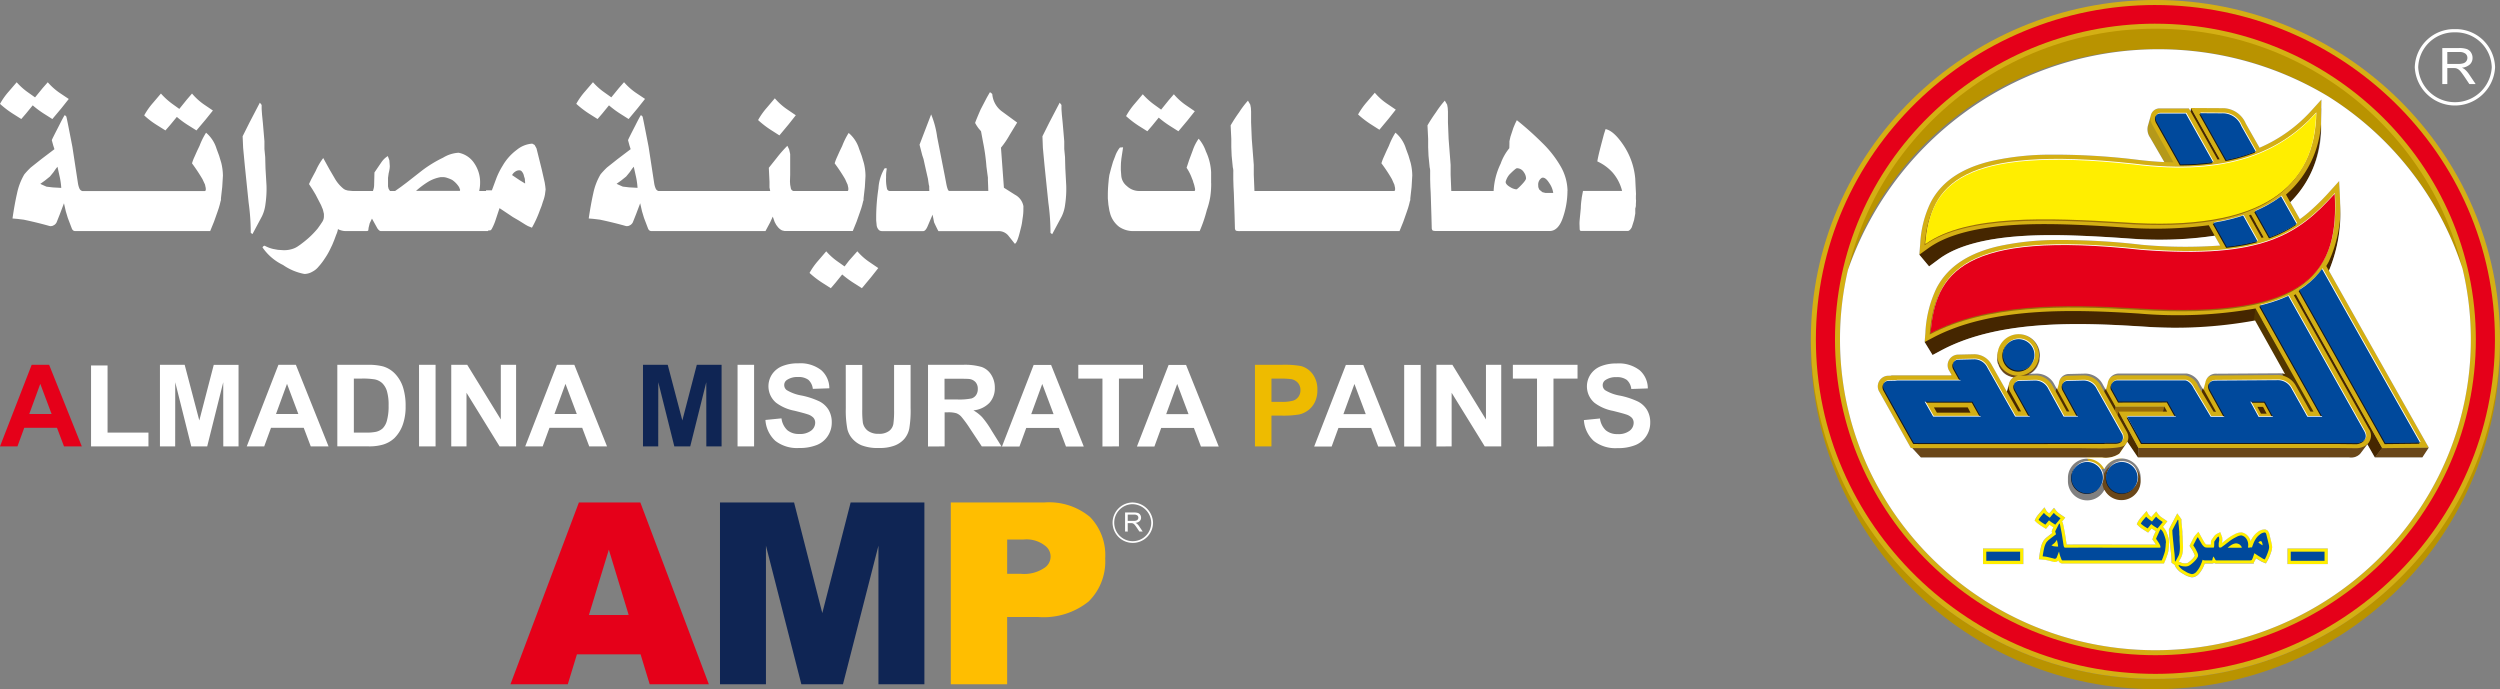 <svg id="Group_2732" data-name="Group 2732" xmlns="http://www.w3.org/2000/svg" xmlns:xlink="http://www.w3.org/1999/xlink" width="249.352" height="68.743" viewBox="0 0 249.352 68.743">
  <rect x="0" y="0" width="249.352" height="68.743" fill="#808080" stroke="none"/>
  <defs>
    <clipPath id="clip-path">
      <rect id="Rectangle_125" data-name="Rectangle 125" width="249.352" height="68.743" fill="none"/>
    </clipPath>
    <clipPath id="clip-path-2">
      <path id="Path_12504" data-name="Path 12504" d="M364.5,19.5a14.4,14.4,0,0,1-6.454,4.3,24.519,24.519,0,0,1-10.743.621l-.011,0a64.352,64.352,0,0,0-8.167-.468,25.707,25.707,0,0,0-5.721.642c-2.471.613-4.69,1.775-5.9,4.146-.652,1.281-1.218,2.374-2.1,4.219l.975,1.167.994-.737c3.567-2.643,10.664-2.48,14.9-2.287,1.291.059,2.581.141,3.87.231,8.591.594,19.155-.538,19.337-11.441l.026-1.543Z" transform="translate(-325.406 -18.347)" fill="none"/>
    </clipPath>
    <linearGradient id="linear-gradient" x1="-4.771" y1="3.662" x2="-4.756" y2="3.662" gradientUnits="objectBoundingBox">
      <stop offset="0" stop-color="#1a1818"/>
      <stop offset="0.14" stop-color="#db8d1a"/>
      <stop offset="0.32" stop-color="#80521b"/>
      <stop offset="0.54" stop-color="#644117"/>
      <stop offset="0.73" stop-color="#fff08d"/>
      <stop offset="0.87" stop-color="#8c5a0e"/>
      <stop offset="1" stop-color="#452600"/>
    </linearGradient>
    <clipPath id="clip-path-3">
      <path id="Path_12505" data-name="Path 12505" d="M366.832,33.829a23.348,23.348,0,0,1-2.184,2.206,12.728,12.728,0,0,1-5.712,2.837,36.279,36.279,0,0,1-10.613.38,66.294,66.294,0,0,0-8.307-.474,26.257,26.257,0,0,0-5.8.643c-2.492.612-4.716,1.769-5.941,4.132a31.066,31.066,0,0,1-1.961,4.116l.788,1.293.817-.439c5.748-3.092,13.721-2.809,20.054-2.409,4.022.254,8.915.32,12.814-.842,2.443-.728,3.761-.825,5.059-3.111a14.786,14.786,0,0,0,1.915-8.311l-.106-.945Z" transform="translate(-326.31 -32.904)" fill="none"/>
    </clipPath>
    <linearGradient id="linear-gradient-2" x1="-4.613" y1="3.065" x2="-4.599" y2="3.065" xlink:href="#linear-gradient"/>
    <clipPath id="clip-path-4">
      <path id="Path_12506" data-name="Path 12506" d="M354.244,79.447a1.919,1.919,0,1,0,1.721-1.058,1.916,1.916,0,0,0-1.721,1.058" transform="translate(-350.622 -78.389)" fill="none"/>
    </clipPath>
    <linearGradient id="linear-gradient-3" x1="-28.425" y1="5.959" x2="-28.344" y2="5.959" gradientUnits="objectBoundingBox">
      <stop offset="0" stop-color="#6a4719"/>
      <stop offset="0.22" stop-color="#9c8316"/>
      <stop offset="0.48" stop-color="#3d2200"/>
      <stop offset="0.75" stop-color="#ab921d"/>
      <stop offset="1" stop-color="#6a4719"/>
    </linearGradient>
    <clipPath id="clip-path-5">
      <path id="Path_12507" data-name="Path 12507" d="M340.243,56.849a2.33,2.33,0,0,0-1.492,1.232,2.074,2.074,0,0,0,3.227,2.477,2.16,2.16,0,0,0,.382-3.007,2.034,2.034,0,0,0-1.6-.764,2.152,2.152,0,0,0-.514.062" transform="translate(-338.545 -56.787)" fill="none"/>
    </clipPath>
    <linearGradient id="linear-gradient-4" x1="-30.606" y1="5.623" x2="-30.515" y2="5.623" xlink:href="#linear-gradient-3"/>
    <clipPath id="clip-path-7">
      <path id="Path_12512" data-name="Path 12512" d="M382.046,53.676l7.543,13.494.737-.931-8.065-13.934Z" transform="translate(-382.046 -52.305)" fill="none"/>
    </clipPath>
    <linearGradient id="linear-gradient-5" x1="-15.148" y1="2.295" x2="-15.108" y2="2.295" gradientUnits="objectBoundingBox">
      <stop offset="0" stop-color="#af7e35"/>
      <stop offset="0.27" stop-color="#8f5b1c"/>
      <stop offset="0.43" stop-color="#b08234"/>
      <stop offset="1" stop-color="#523600"/>
    </linearGradient>
    <clipPath id="clip-path-9">
      <path id="Path_12523" data-name="Path 12523" d="M349.7,90.953l.019.123.057-.071Z" transform="translate(-349.703 -90.953)" fill="none"/>
    </clipPath>
    <linearGradient id="linear-gradient-6" x1="-2710.922" y1="123.941" x2="-2703.17" y2="123.941" gradientUnits="objectBoundingBox">
      <stop offset="0" stop-color="#322510"/>
      <stop offset="0.22" stop-color="#d8c15a"/>
      <stop offset="0.27" stop-color="#fde895"/>
      <stop offset="0.37" stop-color="#cbb344"/>
      <stop offset="0.43" stop-color="#ecbd00"/>
      <stop offset="0.49" stop-color="#f3dd7c"/>
      <stop offset="0.57" stop-color="#fff1a7"/>
      <stop offset="0.68" stop-color="#ffd500"/>
      <stop offset="0.79" stop-color="#db8339"/>
      <stop offset="0.95" stop-color="#3d2d04"/>
      <stop offset="1" stop-color="#b99300"/>
    </linearGradient>
    <clipPath id="clip-path-10">
      <path id="Path_12524" data-name="Path 12524" d="M310.837,36.362q0,.471.015.939c.508-17,14.734-30.447,32.1-30.447a32.057,32.057,0,0,1,17.188,4.676l.006-.006v.01A31.586,31.586,0,0,1,375.062,37.3q.015-.468.015-.939c0-17.429-14.43-31.645-32.12-31.645s-32.12,14.216-32.12,31.645" transform="translate(-310.837 -4.717)" fill="none"/>
    </clipPath>
    <linearGradient id="linear-gradient-7" x1="-2.847" y1="2.025" x2="-2.837" y2="2.025" gradientUnits="objectBoundingBox">
      <stop offset="0" stop-color="#322510"/>
      <stop offset="0.19" stop-color="#d8c15a"/>
      <stop offset="0.25" stop-color="#fde895"/>
      <stop offset="0.31" stop-color="#cbb344"/>
      <stop offset="0.37" stop-color="#ecbd00"/>
      <stop offset="0.43" stop-color="#f3dd7c"/>
      <stop offset="0.48" stop-color="#fff1a7"/>
      <stop offset="0.54" stop-color="#ffd500"/>
      <stop offset="0.68" stop-color="#3d2d04"/>
      <stop offset="1" stop-color="#b99300"/>
    </linearGradient>
    <clipPath id="clip-path-11">
      <path id="Path_12525" data-name="Path 12525" d="M341.384,91.343a34.252,34.252,0,0,1-34.363-33.935c0,.2-.005.4-.005.6a34.368,34.368,0,0,0,68.737,0c0-.2,0-.4-.006-.6a34.251,34.251,0,0,1-34.363,33.935" transform="translate(-307.016 -57.409)" fill="none"/>
    </clipPath>
    <linearGradient id="linear-gradient-8" x1="-2.628" y1="1" x2="-2.619" y2="1" gradientUnits="objectBoundingBox">
      <stop offset="0" stop-color="#322510"/>
      <stop offset="0.46" stop-color="#db8339"/>
      <stop offset="0.95" stop-color="#3d2d04"/>
      <stop offset="1" stop-color="#b99300"/>
    </linearGradient>
    <clipPath id="clip-path-12">
      <path id="Path_12526" data-name="Path 12526" d="M360.146,75.536h.007l0,0Z" transform="translate(-360.146 -75.533)" fill="none"/>
    </clipPath>
    <linearGradient id="linear-gradient-9" x1="-30028.662" y1="5906.53" x2="-29945.283" y2="5906.53" xlink:href="#linear-gradient-6"/>
    <clipPath id="clip-path-13">
      <path id="Path_12527" data-name="Path 12527" d="M330.805,63.617h.066l-.021-.038c-.016.012-.031.025-.045.038" transform="translate(-330.805 -63.579)" fill="none"/>
    </clipPath>
    <linearGradient id="linear-gradient-10" x1="-2927.307" y1="819.599" x2="-2918.458" y2="819.599" xlink:href="#linear-gradient-6"/>
  </defs>
  <g id="Group_2698" data-name="Group 2698">
    <g id="Group_2697" data-name="Group 2697" clip-path="url(#clip-path)">
      <path id="Path_12495" data-name="Path 12495" d="M6.11,24.479a7.559,7.559,0,0,0-.129-.987l-.248-1.121-.163.2-.24.348-.355.433-.5.4-.455.325.152.074.466.207.629.074Zm16.123-1.187-.067,1.095-.129,1.135V25.7L22,25.815l-.078.325-.1.348-.151.444-.326.921-.381.932H7.553a.4.4,0,0,1-.229-.045.45.45,0,0,1-.162-.214l-.4-1.051-.2-.662-.181-.8L5.97,27.1l-.325.817a.674.674,0,0,1-.236.263l-.163.085L5.06,28.3l-.129-.022c-.865-.244-1.724-.451-2.567-.629l-.64-.078-.477-.04q.194-1.365.455-2.515a6.155,6.155,0,0,1,.725-1.887,7.746,7.746,0,0,1,.651-.691l1.04-.825,1.312-.995-.122-.381-.141-.518c.044-.126.285-.6.718-1.442.274-.547.462-.9.562-1.05l.045.022.074.055.055.074c.067.266.263,1.269.6,3.011l.554,3.624a2.013,2.013,0,0,0,.159.551.439.439,0,0,0,.274.229h12.22c.064,0,.1-.066.1-.2l-.012-.129-.045-.192a.544.544,0,0,0-.074-.229l-.2-.432a18.406,18.406,0,0,0-1.046-1.58,4.228,4.228,0,0,1,.241-.639l.27-.607.24-.5a7.162,7.162,0,0,1,.651-1.31,3.355,3.355,0,0,1,1.042,1.59l.259.7.218.725a5.652,5.652,0,0,1,.163,1.3m-1-6.528-.729.907-.911,1.08-.735-.462a9.573,9.573,0,0,1-1.221-.888l-.672.814-.466.536-.854-.536a8.2,8.2,0,0,1-1.265-.965,7.024,7.024,0,0,1,.869-1.239l.8-.94A7.19,7.19,0,0,0,17.2,16.11l.684.492.758-.94.51-.592a6.079,6.079,0,0,0,1.235,1.117Zm5.347,7.5a10.629,10.629,0,0,1-.111,1.875,3.732,3.732,0,0,1-.341,1.172l-.95,1.779-.17-.129a21.6,21.6,0,0,0-.211-3.007l-.381-3.7-.167-1.768L24.2,19.331l.677-1.354,1.042-2,.178.229v.422l.041.562.082.814.155,1.823V20.6l.077.806.015.6.015.529Zm19.314.421-.1-.269a2.447,2.447,0,0,0-.7-.732,3.532,3.532,0,0,0-.495-.2,1.327,1.327,0,0,0-.393-.078h-.236a3.575,3.575,0,0,0-1.354.521,8.708,8.708,0,0,0-1.125.854h4.372Zm6.479-.639V23.91l-.022-.207a.5.5,0,0,0-.022-.185l-.066-.2A.943.943,0,0,0,52,22.793a.347.347,0,0,0-.218-.067.7.7,0,0,0-.4.137.909.909,0,0,0-.307.34l.759.511Zm2.045.588-.063.5a4,4,0,0,1-.207.728l-.129.411-.174.444a10.973,10.973,0,0,1-.791,1.734l-.4-.163-.251-.141-.681-.425-.574-.333L50.8,27.15l-.977-.651L49.4,27.775a5.127,5.127,0,0,1-.358.809.319.319,0,0,1-.141.133h-.208v.067H37.969c-.088,0-.2-.089-.325-.263l-.544-.98-.226.469-.108.437-.033.269c-.022.045-.082.067-.174.067H34.393a1.491,1.491,0,0,1-.358-.063l-.163-.052a.677.677,0,0,1-.162-.085,2.2,2.2,0,0,1-.174.562l-.2.54-.2.484-.252.522a6.753,6.753,0,0,1-.488.828,6.105,6.105,0,0,1-.617.81,1.853,1.853,0,0,1-.585.488,1.669,1.669,0,0,1-.825.248,5.482,5.482,0,0,1-2.137-.895,5.193,5.193,0,0,1-2.053-1.76l.067-.089a.26.26,0,0,1,.151-.074,3.345,3.345,0,0,0,.858.326l.466.085.532.034a2.669,2.669,0,0,0,1.054-.174,1.98,1.98,0,0,0,.422-.225l.24-.166.281-.215a8.867,8.867,0,0,0,1.435-1.38l.259-.366.2-.3a.993.993,0,0,0,.164-.522v-.274l-.067-.281a1.321,1.321,0,0,0-.122-.348,2.572,2.572,0,0,0-.178-.4l-.466-.9-.3-.5-.355-.544.218-.467.454-.847a6.225,6.225,0,0,1,.748-1.28l.621,1.128.5.854a3.63,3.63,0,0,0,.935,1.106l.14.078.249.074.469.044H37.2l.085-.3a2.119,2.119,0,0,0,.034-.411l.029-1.135.715-1.05a2.129,2.129,0,0,1,.617-.585l.155.415.045.6-.015.207-.049.281-.051.215-.063.455v.854l.056.237.14.218h.511L40,24.369l.567-.425,1.549-1.213A12.385,12.385,0,0,1,44.2,21.462a3.322,3.322,0,0,1,1.538-.488,2.411,2.411,0,0,1,1.564,1.047,3.35,3.35,0,0,1,.585,1.956,3.77,3.77,0,0,1-.093.814h.681v-.066h.584l.455-1.224a7.533,7.533,0,0,1,.628-1.246,5.2,5.2,0,0,1,1.4-1.568,2.715,2.715,0,0,1,1.546-.621l.063.033.174.1.185.337.521,2.09.3,1.324.056.369Zm9.169-.159a7.715,7.715,0,0,0-.129-.987l-.249-1.121-.162.2-.24.348-.355.433-.5.4-.455.325.151.074.466.207.629.074Zm.747-8.869-.725.914L62.7,17.612l-.736-.466a9.521,9.521,0,0,1-1.224-.9l-.673.825-.466.54-.855-.54a9.661,9.661,0,0,1-1.268-.977,6.983,6.983,0,0,1,.865-1.224l.8-.932a6.464,6.464,0,0,0,1.15,1.025l.681.484.758-.928.51-.581a6.242,6.242,0,0,0,1.247,1.1Zm15.038,1.631-.725.917-.91,1.091-.858-.548a9.522,9.522,0,0,1-1.268-.98,7.1,7.1,0,0,1,.869-1.231l.8-.94a6.213,6.213,0,0,0,1.246,1.114ZM87.6,32.476l-.725.917-.909,1.091-.737-.47a9.845,9.845,0,0,1-1.227-.9l-.669.828-.467.544-.858-.548a9.285,9.285,0,0,1-1.265-.977,6.94,6.94,0,0,1,.866-1.224l.8-.932a6.338,6.338,0,0,0,1.146,1.025l.684.484.445-.581L85,31.377l.511-.574a6.125,6.125,0,0,0,1.247,1.1ZM86.325,23.3l-.063,1.091-.129,1.135V25.7l-.045.118-.077.325-.1.344-.151.444-.325.921-.378.928h-6.8L78,28.718a1.3,1.3,0,0,1-.4-.314l-.175-.229-.155-.285-.193-.547-.262.573-.465.869H65.026a.4.4,0,0,1-.229-.045.45.45,0,0,1-.163-.214l-.4-1.051-.2-.662-.181-.8L63.443,27.1l-.325.817a.676.676,0,0,1-.237.263l-.163.085-.185.034-.129-.022c-.866-.244-1.724-.451-2.567-.629l-.639-.078-.478-.04q.2-1.365.455-2.515a6.14,6.14,0,0,1,.725-1.887,7.687,7.687,0,0,1,.65-.691l1.04-.825,1.312-.995-.122-.381-.139-.518c.044-.126.285-.6.717-1.442.274-.547.462-.9.562-1.05l.044.022.074.055.056.074c.066.266.262,1.269.6,3.011l.555,3.624a2.02,2.02,0,0,0,.159.551.442.442,0,0,0,.274.229H76.82l-.07-.358v-.574l-.067-1.383.785-.984a12.219,12.219,0,0,1,1.065-1.213l.174.358.106.462v2.068l-.022.68.022.325.067.348a.343.343,0,0,0,.27.27h5.366c.067,0,.1-.066.1-.2l-.008-.126-.044-.2a.572.572,0,0,0-.078-.225l-.192-.433a16.655,16.655,0,0,0-1.043-1.575,4.649,4.649,0,0,1,.241-.636l.269-.6L84,20.3A7.554,7.554,0,0,1,84.646,19a3.34,3.34,0,0,1,1.044,1.591l.258.691.215.725a5.482,5.482,0,0,1,.162,1.3m15.748,3.232a5.071,5.071,0,0,1-.074.954l-.045.326-.029.2-.055.27-.1.4c-.206.865-.388,1.32-.551,1.365l-.662-.832a1.246,1.246,0,0,0-.984-.432H93.6a2.263,2.263,0,0,1-.119-.215c-.092-.189-.2-.407-.315-.662l-.151-.765-.455,1.068c-.151.381-.311.574-.477.574H87.964a.485.485,0,0,1-.292-.1.844.844,0,0,1-.229-.437l-.052-.528v-.4a19.423,19.423,0,0,1,.225-2.789,4.448,4.448,0,0,1,.607-2l.122-.022c.062,0,.1.022.1.062a4.168,4.168,0,0,0-.066.855,4.2,4.2,0,0,0,.089,1.124.3.3,0,0,0,.281.236h3.942l-.011-.281v-.2l-.041-.152-.088-.6-.119-.518-.2-.888-.118-.544-.129-.388-.27-1.05,1.158-3.021a9,9,0,0,1,.6,2.252l.747,3.8.174.917c.089.437.178.655.274.662h3.906l-.018-.551-.022-.511v-.27l-.045-.325-.1-.762a19.31,19.31,0,0,0-.336-2.426L97.9,19.11l-.052-.281-.24-.281A4.213,4.213,0,0,1,97.258,18c.066-.2.248-.648.551-1.343l.621-1.191.292-.51h.055l.068.044.125.118a2.38,2.38,0,0,0,.951,1.724l1.531,1.121L100.7,19.2a8.366,8.366,0,0,1-.862,1.268l.293,3.995,1.117.707a1.609,1.609,0,0,1,.829,1.139Zm4.275-2.267a10.688,10.688,0,0,1-.111,1.875,3.764,3.764,0,0,1-.34,1.172l-.951,1.779-.17-.129a21.7,21.7,0,0,0-.211-3.007l-.381-3.7-.166-1.768-.045-1.161.676-1.354,1.044-2,.178.229v.422l.041.562.081.814.156,1.823V20.6l.077.806.015.6.015.529Zm14.457-.252a9.184,9.184,0,0,1-.089,1.332,7.833,7.833,0,0,1-.344,1.335,14.257,14.257,0,0,1-.715,2.1h-6.523a2.52,2.52,0,0,1-1.5-.418,2.558,2.558,0,0,1-.881-1.242l-.1-.37-.1-.6-.056-.621v-.325q0-.616.067-1.3l.034-.369.051-.348.164-.629.2-.692.218-.562a2.5,2.5,0,0,1,.215-.477l.129-.218.129-.163.315-.022-.17,1.117-.044.444-.012.392V22.7l.045.584A1.458,1.458,0,0,0,112.4,24.3a1.768,1.768,0,0,0,1.257.488h5.5l.044-.107a.918.918,0,0,0-.044-.281,2.273,2.273,0,0,0-.129-.455l-.045-.174-.1-.248a4.863,4.863,0,0,0-.532-1.05l.262-.792.355-.95a4.451,4.451,0,0,1,.588-1.158,3.886,3.886,0,0,1,.724,1.276,5.487,5.487,0,0,1,.518,2.071v1.095Zm-1.634-7.185-.725.913-.91,1.084-.739-.466a10.071,10.071,0,0,1-1.225-.895l-.669.821-.465.539-.858-.539a9.78,9.78,0,0,1-1.265-.973,7.24,7.24,0,0,1,.866-1.239l.8-.94a7.2,7.2,0,0,0,1.147,1.04l.684.492.758-.94.511-.592a6.089,6.089,0,0,0,1.245,1.117Zm21.687,6.461-.064,1.095-.129,1.135V25.7l-.044.119-.078.325-.1.348-.151.444-.326.921-.377.932H123.661a1.284,1.284,0,0,1-.359-.034c-.064-.022-.108-.1-.129-.225l-.034-1.269L123.065,25l-.033-.629-.023-.747v-.736a1.368,1.368,0,0,0-.048-.455l-.114-1.147-.036-.865V19.6l-.066-1.354a15.077,15.077,0,0,1,.843-1.3,9.334,9.334,0,0,1,.884-1.169l.058.1.174.3.06.325.021.367v1.072l.068,1.664.2,2.585v.984l.066,1.613H139.05c.066,0,.1-.066.1-.2l-.008-.129-.044-.192a.617.617,0,0,0-.078-.229l-.192-.432a15.814,15.814,0,0,0-1.044-1.58,4.652,4.652,0,0,1,.241-.639l.27-.607.237-.5a7.446,7.446,0,0,1,.651-1.31,3.35,3.35,0,0,1,1.043,1.59l.259.7.215.725a5.523,5.523,0,0,1,.162,1.3m-1.646-6.609-.724.914-.91,1.091-.858-.547a9.7,9.7,0,0,1-1.269-.977,7.433,7.433,0,0,1,.869-1.231l.8-.936a5.913,5.913,0,0,0,1.247,1.11Zm12.993,6.861a1.1,1.1,0,0,0-.218-.618.81.81,0,0,0-.692-.4c-.078,0-.326.207-.737.618a1.811,1.811,0,0,0-.388.743c0,.174.156.352.466.529a1.449,1.449,0,0,0,.6.218c.059,0,.234-.152.525-.458s.441-.518.441-.632m2.714,1.446a2.274,2.274,0,0,0-.385-.969c-.233-.37-.447-.555-.647-.555a.211.211,0,0,0-.14.041.785.785,0,0,0-.329.662l.011.237.085.229.077.074.252.207.3.074h.78Zm1.42-.2a8.243,8.243,0,0,1-.454,2.659c-.3.891-.748,1.339-1.324,1.339H143.292a1.287,1.287,0,0,1-.359-.034c-.063-.022-.108-.1-.129-.225l-.033-1.269L142.7,25l-.034-.629-.022-.747v-.736a1.4,1.4,0,0,0-.048-.455l-.114-1.147-.037-.865V19.6l-.067-1.354a15.379,15.379,0,0,1,.843-1.3,9.434,9.434,0,0,1,.885-1.169l.059.1.174.3.059.325.022.367v1.072l.067,1.664.2,2.585v.984l.066,1.613h4.223a6.968,6.968,0,0,1,.7-2.722,5.1,5.1,0,0,1,.865-1.545l.011-.455v-.236l.055-.248.045-.2.107-.326.185-.562.185-.44.162-.326a31.036,31.036,0,0,1,2.512,2.241,10.719,10.719,0,0,1,1.837,2.33,5.05,5.05,0,0,1,.707,2.481m6.835.958-.019.4a.9.9,0,0,1-.059.388v.511l-.118.644-.229.725c-.137.248-.275.37-.411.37h-4.627c-.106,0-.162-.071-.162-.207L157.538,28l.011-.229.022-.241.1-1.028a6.348,6.348,0,0,1,.066-.814l.033-.274.119-.629h3.9a4.409,4.409,0,0,0-.95-1.841,4.631,4.631,0,0,0-1.52-1.106c.041-.3.17-.862.388-1.694l.27-1.017.163-.511c.539.108,1.124.629,1.76,1.565a7.1,7.1,0,0,1,1.2,3.365l.036.766.041.777-.011.185v.311ZM6.858,15.611l-.725.914-.91,1.087-.736-.466a9.549,9.549,0,0,1-1.224-.9l-.674.825-.466.54-.854-.54A9.661,9.661,0,0,1,0,16.1a6.95,6.95,0,0,1,.865-1.224l.8-.932a6.44,6.44,0,0,0,1.15,1.025l.681.484.758-.928.51-.581a6.243,6.243,0,0,0,1.247,1.1Z" transform="translate(0 -5.739)" fill="#fff" fill-rule="evenodd"/>
      <path id="Path_12496" data-name="Path 12496" d="M15.436,69.884V61.816h1.647v6.693h4.079v1.375Zm6.872,0V61.749h2.467L26.234,67.3l1.441-5.549h2.473v8.136H28.626l-.006-6.4-1.6,6.4H25.433l-1.6-6.4-.006,6.4Zm13.805-3.227-1.131-3.011-1.1,3.011Zm3.011,3.227H37.35l-.7-1.852H33.385l-.676,1.852H30.967l3.159-8.136h1.74Zm2.524-6.761v5.386h1.222a4.469,4.469,0,0,0,.988-.078,1.5,1.5,0,0,0,.661-.339,1.708,1.708,0,0,0,.428-.784,5.275,5.275,0,0,0,.167-1.49,4.824,4.824,0,0,0-.167-1.447,1.859,1.859,0,0,0-.464-.788,1.557,1.557,0,0,0-.758-.382,7.433,7.433,0,0,0-1.342-.078ZM40,61.749h3a5.81,5.81,0,0,1,1.545.155,2.7,2.7,0,0,1,1.224.749,3.549,3.549,0,0,1,.777,1.318,6.049,6.049,0,0,1,.265,1.922,5.326,5.326,0,0,1-.25,1.731,3.564,3.564,0,0,1-.869,1.437,2.871,2.871,0,0,1-1.151.649,4.923,4.923,0,0,1-1.451.172H40Zm8.149,0H49.8v8.136H48.151Zm3.214,8.136V61.749h1.594L56.307,67.2V61.749H57.83v8.136H56.184l-3.3-5.348v5.348Zm12.523-3.227-1.13-3.011-1.1,3.011ZM66.9,69.884H65.125l-.7-1.852H61.159l-.676,1.852H58.741L61.9,61.749H63.64Zm13.02-8.136h1.648v8.136H79.919Zm2.782,5.5,1.6-.159a1.944,1.944,0,0,0,.583,1.18,1.762,1.762,0,0,0,1.187.377,1.82,1.82,0,0,0,1.191-.335,1,1,0,0,0,.4-.784.751.751,0,0,0-.169-.492,1.336,1.336,0,0,0-.589-.35c-.191-.068-.627-.186-1.308-.356a4.427,4.427,0,0,1-1.847-.808,2.154,2.154,0,0,1-.4-2.809,2.211,2.211,0,0,1,1.013-.826,4.043,4.043,0,0,1,1.6-.284,3.387,3.387,0,0,1,2.3.678,2.407,2.407,0,0,1,.811,1.811l-1.648.056a1.406,1.406,0,0,0-.449-.905,1.629,1.629,0,0,0-1.032-.276,1.841,1.841,0,0,0-1.112.3.6.6,0,0,0-.259.507.624.624,0,0,0,.244.495,4.254,4.254,0,0,0,1.506.547,7.827,7.827,0,0,1,1.767.585,2.284,2.284,0,0,1,.9.827,2.427,2.427,0,0,1,.324,1.3,2.4,2.4,0,0,1-.388,1.311,2.323,2.323,0,0,1-1.1.907,4.593,4.593,0,0,1-1.771.3,3.523,3.523,0,0,1-2.369-.712,3.094,3.094,0,0,1-.987-2.072m8.011-5.5h1.647v4.409a9.212,9.212,0,0,0,.061,1.36,1.32,1.32,0,0,0,.5.8,1.719,1.719,0,0,0,1.075.3,1.624,1.624,0,0,0,1.044-.286,1.127,1.127,0,0,0,.422-.7,9.23,9.23,0,0,0,.072-1.382v-4.5h1.647v4.278a11.008,11.008,0,0,1-.132,2.071,2.3,2.3,0,0,1-.491,1.023,2.452,2.452,0,0,1-.952.662,4.133,4.133,0,0,1-1.561.248,4.466,4.466,0,0,1-1.761-.269,2.528,2.528,0,0,1-.948-.7,2.233,2.233,0,0,1-.458-.9,9.827,9.827,0,0,1-.161-2.067Zm9.853,3.443h1.215a6.259,6.259,0,0,0,1.475-.1.883.883,0,0,0,.461-.344,1.058,1.058,0,0,0,.166-.612.983.983,0,0,0-.22-.665,1,1,0,0,0-.617-.318q-.2-.028-1.2-.028h-1.282Zm-1.648,4.693V61.749h3.46a5.928,5.928,0,0,1,1.9.219,1.861,1.861,0,0,1,.947.778,2.347,2.347,0,0,1,.357,1.282,2.178,2.178,0,0,1-.536,1.514,2.574,2.574,0,0,1-1.6.751,3.756,3.756,0,0,1,.875.682,9.188,9.188,0,0,1,.932,1.322l.992,1.587h-1.964l-1.178-1.777a11.2,11.2,0,0,0-.87-1.192,1.276,1.276,0,0,0-.494-.338,2.77,2.77,0,0,0-.831-.091h-.334v3.4Zm12.524-3.227-1.13-3.011-1.1,3.011Zm3.011,3.227h-1.775l-.7-1.852h-3.263l-.676,1.852h-1.743l3.159-8.136h1.74Zm1.863,0V63.124h-2.409V61.749h6.454v1.375h-2.4v6.761Zm8.587-3.227-1.131-3.011-1.1,3.011Zm3.011,3.227h-1.775l-.7-1.852h-3.263l-.676,1.852h-1.743l3.159-8.136h1.74Zm14.666-3.227-1.131-3.011-1.1,3.011Zm3.011,3.227h-1.774l-.7-1.852h-3.263l-.676,1.852h-1.743l3.159-8.136h1.74Zm.82-8.136h1.648v8.136h-1.648Zm3.214,8.136V61.749h1.594l3.349,5.452V61.749h1.523v8.136h-1.646l-3.3-5.348v5.348Zm10.035,0V63.124h-2.409V61.749H163.7v1.375h-2.4v6.761Zm4.679-2.636,1.6-.159a1.948,1.948,0,0,0,.583,1.18,1.762,1.762,0,0,0,1.187.377,1.82,1.82,0,0,0,1.191-.335,1,1,0,0,0,.4-.784.751.751,0,0,0-.169-.492,1.333,1.333,0,0,0-.589-.35c-.191-.068-.627-.186-1.308-.356a4.427,4.427,0,0,1-1.847-.808,2.156,2.156,0,0,1-.4-2.809,2.209,2.209,0,0,1,1.014-.826,4.04,4.04,0,0,1,1.6-.284,3.386,3.386,0,0,1,2.3.678,2.407,2.407,0,0,1,.811,1.811l-1.648.056a1.406,1.406,0,0,0-.449-.905,1.629,1.629,0,0,0-1.032-.276,1.841,1.841,0,0,0-1.112.3.6.6,0,0,0-.259.507.625.625,0,0,0,.244.495,4.254,4.254,0,0,0,1.505.547,7.823,7.823,0,0,1,1.767.585,2.284,2.284,0,0,1,.9.827,2.427,2.427,0,0,1,.324,1.3,2.4,2.4,0,0,1-.388,1.311,2.327,2.327,0,0,1-1.1.907,4.591,4.591,0,0,1-1.771.3,3.523,3.523,0,0,1-2.369-.712,3.094,3.094,0,0,1-.987-2.072" transform="translate(-6.355 -25.362)" fill="#fff" fill-rule="evenodd"/>
      <path id="Path_12497" data-name="Path 12497" d="M109.015,69.988V61.852h2.467L112.94,67.4l1.441-5.549h2.473v8.136h-1.522l-.006-6.4-1.6,6.4H112.14l-1.6-6.4-.006,6.4Z" transform="translate(-44.882 -25.465)" fill="#0f2554" fill-rule="evenodd"/>
      <path id="Path_12498" data-name="Path 12498" d="M214.414,63.227v2.318h.9a4.193,4.193,0,0,0,1.294-.129,1.064,1.064,0,0,0,.512-.4,1.1,1.1,0,0,0,.185-.635,1.068,1.068,0,0,0-.259-.735,1.143,1.143,0,0,0-.66-.364,8.018,8.018,0,0,0-1.177-.055Zm-1.648,6.761V61.852H215.4a9.534,9.534,0,0,1,1.951.121,2.137,2.137,0,0,1,1.169.8,2.53,2.53,0,0,1,.472,1.585,2.661,2.661,0,0,1-.272,1.26,2.238,2.238,0,0,1-.689.8,2.392,2.392,0,0,1-.85.385,9.39,9.39,0,0,1-1.7.117h-1.068v3.068Z" transform="translate(-87.597 -25.465)" fill="#eb0" fill-rule="evenodd"/>
      <path id="Path_12499" data-name="Path 12499" d="M5.148,66.761,4.017,63.749l-1.1,3.011Zm3.011,3.227H6.384l-.7-1.852H2.418l-.676,1.852H0l3.159-8.135H4.9Z" transform="translate(0 -25.465)" fill="#e50019" fill-rule="evenodd"/>
      <path id="Path_12500" data-name="Path 12500" d="M161.2,103.326h5.622V96.615H169.9a7.157,7.157,0,0,0,5.048-1.548,5.6,5.6,0,0,0,1.654-4.3,5.448,5.448,0,0,0-1.515-4.127,6.379,6.379,0,0,0-4.562-1.448H161.2Zm5.622-11.018h1.38a3.569,3.569,0,0,0,2.292-.565,1.34,1.34,0,0,0,.084-2.257,2.978,2.978,0,0,0-2.153-.595h-1.6Z" transform="translate(-66.368 -35.075)" fill="#ffbe00" fill-rule="evenodd"/>
      <path id="Path_12501" data-name="Path 12501" d="M190.407,85.194a2.017,2.017,0,1,0,2.117,2.014,2.072,2.072,0,0,0-2.117-2.014m0,.17a1.846,1.846,0,1,0,1.939,1.844,1.9,1.9,0,0,0-1.939-1.844M190,87.03h.568a.884.884,0,0,0,.284-.036.3.3,0,0,0,.155-.114.3.3,0,0,0,.052-.17.276.276,0,0,0-.1-.222.5.5,0,0,0-.325-.086H190Zm-.264,1.061v-1.9h.885a1.228,1.228,0,0,1,.405.052.442.442,0,0,1,.222.181.521.521,0,0,1,.083.286.464.464,0,0,1-.138.34.716.716,0,0,1-.425.176.678.678,0,0,1,.16.094,1.349,1.349,0,0,1,.219.253l.347.517h-.332L190.9,87.7q-.116-.171-.191-.262a.557.557,0,0,0-.134-.126.4.4,0,0,0-.121-.051.852.852,0,0,0-.147-.009H190v.843Z" transform="translate(-77.52 -35.075)" fill="#fff" fill-rule="evenodd"/>
      <path id="Path_12502" data-name="Path 12502" d="M99.522,100.337H93.175l-.912,2.988H86.544l6.825-18.131H99.5l6.832,18.131h-5.9Zm-1.186-3.925L96.357,89.9l-1.987,6.517Z" transform="translate(-35.631 -35.075)" fill="#e50019" fill-rule="evenodd"/>
      <path id="Path_12503" data-name="Path 12503" d="M122.069,85.194h7.39l2.815,11.032L135.1,85.194h7.357v18.131h-4.583V89.5l-3.537,13.822h-4.153L126.653,89.5v13.822h-4.583Z" transform="translate(-50.257 -35.075)" fill="#0f2554" fill-rule="evenodd"/>
    </g>
  </g>
  <g id="Group_2700" data-name="Group 2700" transform="translate(191.434 10.793)">
    <g id="Group_2699" data-name="Group 2699" clip-path="url(#clip-path-2)">
      <rect id="Rectangle_126" data-name="Rectangle 126" width="40.125" height="15.832" transform="translate(-0.022 0) rotate(-0.081)" fill="url(#linear-gradient)"/>
    </g>
  </g>
  <g id="Group_2702" data-name="Group 2702" transform="translate(191.966 19.357)">
    <g id="Group_2701" data-name="Group 2701" clip-path="url(#clip-path-3)">
      <rect id="Rectangle_127" data-name="Rectangle 127" width="41.614" height="16.122" transform="matrix(1, -0.002, 0.002, 1, -0.025, 0)" fill="url(#linear-gradient-2)"/>
    </g>
  </g>
  <g id="Group_2704" data-name="Group 2704" transform="translate(206.268 46.116)">
    <g id="Group_2703" data-name="Group 2703" clip-path="url(#clip-path-4)">
      <rect id="Rectangle_128" data-name="Rectangle 128" width="7.257" height="3.797" transform="translate(0 0)" fill="url(#linear-gradient-3)"/>
    </g>
  </g>
  <g id="Group_2706" data-name="Group 2706" transform="translate(199.164 33.407)">
    <g id="Group_2705" data-name="Group 2705" clip-path="url(#clip-path-5)">
      <rect id="Rectangle_129" data-name="Rectangle 129" width="6.474" height="6.454" transform="translate(-2.343 1.8) rotate(-39.082)" fill="url(#linear-gradient-4)"/>
    </g>
  </g>
  <g id="Group_2708" data-name="Group 2708">
    <g id="Group_2707" data-name="Group 2707" clip-path="url(#clip-path)">
      <path id="Path_12508" data-name="Path 12508" d="M355.972,77.732a1.928,1.928,0,1,0-1.721,1.058,1.918,1.918,0,0,1,1.721-1.058" transform="translate(-144.356 -32.003)" fill="#d4af14" fill-rule="evenodd"/>
      <path id="Path_12509" data-name="Path 12509" d="M363.268,68.936l-.308,1.17L358,70.026l.4-1.082Z" transform="translate(-147.392 -28.381)" fill="#986c09" fill-rule="evenodd"/>
      <path id="Path_12510" data-name="Path 12510" d="M382.016,68.47h1.072l.682,1.28h-1.083Z" transform="translate(-157.279 -28.189)" fill="#452600" fill-rule="evenodd"/>
      <path id="Path_12511" data-name="Path 12511" d="M390.286,52.246,371.215,18.317l-.374,2.008,18.708,32.852Z" transform="translate(-152.678 -7.541)" fill="#452600" fill-rule="evenodd"/>
    </g>
  </g>
  <g id="Group_2710" data-name="Group 2710" transform="translate(224.755 30.771)">
    <g id="Group_2709" data-name="Group 2709" clip-path="url(#clip-path-7)">
      <rect id="Rectangle_131" data-name="Rectangle 131" width="14.627" height="17.013" transform="translate(-6.457 3.752) rotate(-30.157)" fill="url(#linear-gradient-5)"/>
    </g>
  </g>
  <g id="Group_2712" data-name="Group 2712">
    <g id="Group_2711" data-name="Group 2711" clip-path="url(#clip-path)">
      <path id="Path_12513" data-name="Path 12513" d="M368.439,26.537l-3.987-7.191-.337,1.211a1.445,1.445,0,0,0,.231,1.125l3.355,5.786Z" transform="translate(-149.891 -7.965)" fill="#b5991a" fill-rule="evenodd"/>
      <path id="Path_12514" data-name="Path 12514" d="M342.626,69.222l-2.2-4.419-.336,1.211a1.439,1.439,0,0,0,.231,1.125l1.564,3.013Z" transform="translate(-140.001 -26.68)" fill="#b5991a" fill-rule="evenodd"/>
      <path id="Path_12515" data-name="Path 12515" d="M342.626,69.222l-2.2-4.419-.336,1.211a1.439,1.439,0,0,0,.231,1.125l1.564,3.013Z" transform="translate(-140.001 -26.68)" fill="#452600" fill-rule="evenodd"/>
      <path id="Path_12516" data-name="Path 12516" d="M350.907,69.069l-2.2-4.419-.337,1.211a1.439,1.439,0,0,0,.231,1.125L350.17,70Z" transform="translate(-143.41 -26.617)" fill="#4d2d00" fill-rule="evenodd"/>
      <path id="Path_12517" data-name="Path 12517" d="M357.8,67.245l-.874-2.435-.337,1.211a1.442,1.442,0,0,0,.231,1.125l.729,1.228Z" transform="translate(-146.794 -26.683)" fill="#4d2d00" fill-rule="evenodd"/>
      <path id="Path_12518" data-name="Path 12518" d="M367.68,70.921l-.874-2.435L366.47,69.7a1.443,1.443,0,0,0,.231,1.126l.92,1.55Z" transform="translate(-150.86 -28.196)" fill="#4d2d00" fill-rule="evenodd"/>
      <path id="Path_12519" data-name="Path 12519" d="M360.962,73.416l-1.987-3.644-.3,1.083a5.518,5.518,0,0,1,.649,1.152l1.586,2.354Z" transform="translate(-147.669 -28.726)" fill="#4d2d00" fill-rule="evenodd"/>
      <path id="Path_12520" data-name="Path 12520" d="M374.87,67.536l-1.4-2.8-.337,1.211a1.442,1.442,0,0,0,.231,1.125l.92,1.55Z" transform="translate(-153.605 -26.65)" fill="#4d2d00" fill-rule="evenodd"/>
      <path id="Path_12521" data-name="Path 12521" d="M324.126,75.508l.907.985H343.1a2.444,2.444,0,0,0,1.73-.382l.744-1.094Zm22.62,0-.061.985h21.077a1.276,1.276,0,0,0,1.095-.363l.894-1.181Zm28.956,0-.645.985h-4.74l.706-.957Z" transform="translate(-133.445 -30.857)" fill="#6a4719" fill-rule="evenodd"/>
      <path id="Path_12522" data-name="Path 12522" d="M323.7,68.764l.908.985h6.223l-.705-.957Z" transform="translate(-133.269 -28.311)" fill="#452600" fill-rule="evenodd"/>
    </g>
  </g>
  <g id="Group_2714" data-name="Group 2714" transform="translate(205.728 53.507)">
    <g id="Group_2713" data-name="Group 2713" clip-path="url(#clip-path-9)">
      <rect id="Rectangle_133" data-name="Rectangle 133" width="0.076" height="0.123" fill="url(#linear-gradient-6)"/>
    </g>
  </g>
  <g id="Group_2716" data-name="Group 2716" transform="translate(182.863 2.775)">
    <g id="Group_2715" data-name="Group 2715" clip-path="url(#clip-path-10)">
      <rect id="Rectangle_134" data-name="Rectangle 134" width="64.24" height="32.584" transform="translate(0 0)" fill="url(#linear-gradient-7)"/>
    </g>
  </g>
  <g id="Group_2718" data-name="Group 2718" transform="translate(180.615 33.773)">
    <g id="Group_2717" data-name="Group 2717" clip-path="url(#clip-path-11)">
      <rect id="Rectangle_135" data-name="Rectangle 135" width="68.737" height="34.969" transform="translate(0 0)" fill="url(#linear-gradient-8)"/>
    </g>
  </g>
  <g id="Group_2720" data-name="Group 2720" transform="translate(211.871 44.436)">
    <g id="Group_2719" data-name="Group 2719" clip-path="url(#clip-path-12)">
      <rect id="Rectangle_136" data-name="Rectangle 136" width="0.007" height="0.004" fill="url(#linear-gradient-9)"/>
    </g>
  </g>
  <g id="Group_2722" data-name="Group 2722" transform="translate(194.61 37.403)">
    <g id="Group_2721" data-name="Group 2721" clip-path="url(#clip-path-13)">
      <rect id="Rectangle_137" data-name="Rectangle 137" width="0.066" height="0.038" fill="url(#linear-gradient-10)"/>
    </g>
  </g>
  <g id="Group_2724" data-name="Group 2724">
    <g id="Group_2723" data-name="Group 2723" clip-path="url(#clip-path)">
      <path id="Path_12528" data-name="Path 12528" d="M332.409,40.266a2.08,2.08,0,1,1-2.111,2.08,2.1,2.1,0,0,1,2.111-2.08m24.254-9.587.207-.064L355.6,28.359c-.066.025-.133.049-.2.074Zm-33.536,9.463a11.5,11.5,0,0,1,1.122-4.479c1.248-2.363,3.516-3.52,6.057-4.132a27.311,27.311,0,0,1,5.917-.643,68.777,68.777,0,0,1,8.47.474,47.606,47.606,0,0,0,7.835.075l-1.136-2.023a41.073,41.073,0,0,1-8.607.213c-1.327-.089-2.654-.171-3.982-.23-4.38-.195-11.686-.357-15.373,2.3l-.909.655.089-1.106a10.648,10.648,0,0,1,1.048-4.117c1.233-2.354,3.5-3.506,6.025-4.114a27.148,27.148,0,0,1,5.871-.641,68.094,68.094,0,0,1,8.4.47,36.75,36.75,0,0,0,3.913.3l-2.137-3.8-.007-.016c-.348-.735-.074-1.548.836-1.564l2.546,0h.3l2.865,5.1.217-.035-2.871-5.108,3.082.017h.012a2.5,2.5,0,0,1,2.368,1.526c.455.809.915,1.614,1.373,2.421a14.93,14.93,0,0,0,5.248-3.787l.926-1.025-.024,1.372a10.214,10.214,0,0,1-3.508,8.113l1.381,2.448c.288-.207.572-.429.854-.667a23.465,23.465,0,0,0,2.227-2.207l.836-.925.066,1.237a12.931,12.931,0,0,1-1.106,6.819q-.116.214-.242.418l.021.036q4.882,8.67,9.782,17.329l.424.748-4.648.054L360.064,36.3l-.189.1,7.468,13.3a1.179,1.179,0,0,1-.283,1.667,1.7,1.7,0,0,1-.961.287l-1.921-.022h-19.8L342.392,48l4.845,0-.276-.494-4.865.008-.9-1.607-.014-.038a1.141,1.141,0,0,1,1.044-1.484h6.8a1.721,1.721,0,0,1,1.31,1.054l1.538,2.575h.237l-1.08-1.949-.007-.014a1.073,1.073,0,0,1,1.02-1.65l6.272-.042a2.05,2.05,0,0,1,1.715.985L361.526,48h.307l-5.777-10.285a44.813,44.813,0,0,1-11.724.5c-6.458-.4-14.586-.683-20.446,2.409l-.834.439Zm.849,7.441h3.373l.274.527h-3.35Zm32.264-.051h.564l.359.674h-.569ZM338.2,51.643h-16.52l-3.113-5.552a1.061,1.061,0,0,1,.877-1.663l.277-.006V44.39h6.044l-.23-.412a1.062,1.062,0,0,1,.877-1.663l1.6-.038a1.974,1.974,0,0,1,1.754,1.1l2.611,4.608h.292l-1.055-1.9a1.061,1.061,0,0,1,.877-1.661l1.6-.038a1.967,1.967,0,0,1,1.757,1.11l1.376,2.49h.259l-1.043-1.9a1.062,1.062,0,0,1,.879-1.658l1.6-.038a1.973,1.973,0,0,1,1.755,1.107l2.589,4.6.016.052a1.032,1.032,0,0,1-.314,1.24c-.6.378-2.826.273-4.758.255" transform="translate(-131.086 -6.949)" fill="#d4af14" fill-rule="evenodd"/>
      <path id="Path_12529" data-name="Path 12529" d="M370.6,91.672h-4.023V90.121H370.6Zm-30.365,0h-4.023V90.121h4.023Zm15.111.1-.338-.237v-.166a6.878,6.878,0,0,0-.065-.925l-.121-1.181-.053-.57-.022-.461.259-.511.583-1.1.418.588v.225l.011.159.029.262.054.595v.245l.023.253.006.361.029.56v.008a3.548,3.548,0,0,1-.04.651,1.506,1.506,0,0,1-.139.469l-.25.471h0l.106-.012.093.051a.719.719,0,0,0,.182.069l.121.022.14.009a.568.568,0,0,0,.194-.028l.01,0,.011,0a.339.339,0,0,0,.062-.035l.069-.046.078-.061a2.643,2.643,0,0,0,.4-.381l.072-.1.056-.086s0-.006,0,0V90.8l-.012-.054a.316.316,0,0,0-.009-.032l-.013-.022-.011-.035a.55.55,0,0,0-.035-.078l-.144-.278-.085-.141-.208-.321.148-.316.146-.27a2.187,2.187,0,0,1,.286-.476l.308-.344.415.755.156.267a1.047,1.047,0,0,0,.192.246l.015,0,.1.01h.361l.011-.373.287-.421.008-.009a.958.958,0,0,1,.309-.276l.325-.158.189.508.019.258-.006.106-.022.122-.013.056,0,.031.059-.044.5-.392a4.358,4.358,0,0,1,.719-.436,1.309,1.309,0,0,1,.7-.182,1.093,1.093,0,0,1,.7.468,1.346,1.346,0,0,1,.191.4,2.708,2.708,0,0,1,.167-.312,1.982,1.982,0,0,1,.535-.595,1.188,1.188,0,0,1,.688-.261h.081l.1.051.138.076.124.225.178.712.1.435.02.142.01.146-.025.2v.008a1.557,1.557,0,0,1-.079.28l-.042.131-.057.146a3.808,3.808,0,0,1-.277.6l-.142.242-.409-.166-.1-.058-.218-.135-.192-.112-.073-.05a1.908,1.908,0,0,1-.135.305l-.011.021-.014.019a.452.452,0,0,1-.05.06v.138h-3.753a.383.383,0,0,1-.218-.068.408.408,0,0,1-.232.068h-.7l-.032.084-.066.165-.081.169a2.508,2.508,0,0,1-.178.308,2.431,2.431,0,0,1-.222.292.955.955,0,0,1-.274.228.866.866,0,0,1-.426.122,2.043,2.043,0,0,1-.848-.332,2,2,0,0,1-.781-.7l-.086-.174Zm-11.253-4.33.071.094.016.063c.078.314.133.66.2.99l.174,1.134h.173c3.978-.012,3.96.008,7.935,0v0h.794c-.076-.126-.188-.274-.262-.379l-.085-.121.038-.143a1.677,1.677,0,0,1,.093-.252l.09-.2.072-.152.036-.086-.25-.158c-.052-.034-.106-.069-.16-.106l-.019.024-.333.385-.518-.327a2.834,2.834,0,0,1-.46-.358l-.151-.158.093-.2a2.5,2.5,0,0,1,.325-.462l.559-.648.21.374a2.194,2.194,0,0,0,.264.229l.055-.067.431-.492.241.326a1.685,1.685,0,0,0,.316.278l.558.377-.446.556a1.605,1.605,0,0,1,.389.607l.005.014.086.232.075.25,0,.009a2.134,2.134,0,0,1,.06.488v.009l-.022.367-.04.352v.091l-.025.074-.024.1-.034.119-.052.154-.107.3-.207.505H344.161a.445.445,0,0,1-.244-.062.456.456,0,0,1-.174-.2l-.007-.012-.011-.029a.612.612,0,0,1-.061.049l-.018.012-.116.061-.165.029-.114-.019-.016,0c-.26-.071-.522-.135-.786-.189l-.183-.021-.491-.045.048-.332c.039-.278.088-.554.152-.834a2.24,2.24,0,0,1,.277-.7,2.2,2.2,0,0,1,.246-.268l.014-.014.353-.278.242-.184-.049-.182.035-.095a2.6,2.6,0,0,1,.14-.3l-.228-.144c-.054-.035-.11-.071-.165-.109l-.019.023-.333.385-.522-.329a3.219,3.219,0,0,1-.451-.35l-.159-.158.1-.2a2.5,2.5,0,0,1,.324-.463l.559-.648.214.378a1.938,1.938,0,0,0,.259.224l.054-.066.427-.487.242.317a1.735,1.735,0,0,0,.324.282l.554.377Z" transform="translate(-138.42 -35.414)" fill="#fe0" fill-rule="evenodd"/>
      <path id="Path_12530" data-name="Path 12530" d="M346.445,20.236l2.379,4.235h.184l.725-.016.7-.035.683-.052.662-.071.3-.041L349.358,19.4l-2.546,0c-.414.007-.61.327-.368.839m5.649,10.058,1.345,2.4.568-.068.687-.1.653-.119.621-.135.535-.136-1.434-2.553-.365.121-.821.228-.867.2-.912.17Zm4.154-1.154,1.465,2.607.451-.171.486-.206.464-.22.444-.234.426-.246.41-.258.011-.006-1.553-2.753-.132.1-.564.388-.606.363-.647.337ZM360.665,37l8.584,15.271,3.47-.039q-4.911-8.647-9.783-17.331l-.26.351-.412.467-.462.443-.512.415-.565.389Zm-2.613,12.659H356.61l-.825-1.518h1.442ZM356.732,38.55l6.229,11.09h-1.488l-1.641-2.925a1.53,1.53,0,0,0-1.265-.722l-6.266.042c-.481,0-.858.294-.556.923l1.49,2.689h-1.4l-1.7-2.846c-.2-.431-.575-.777-.863-.783h-6.788a.629.629,0,0,0-.558.8l.729,1.308,4.865-.008.845,1.513-4.789,0h-.066l1.432,2.626,19.49,0,1.955.022c.087.032,1.344-.155.758-1.2l-7.574-13.491-.139.069-.734.3-.793.274-.855.244ZM332.66,41.9a1.571,1.571,0,1,0,1.594,1.571A1.586,1.586,0,0,0,332.66,41.9m-8.5,7.724h4.74l-.831-1.488h-4.756l.829,1.467Zm18.869,1.795c.143.467.028.8-.653.822l-1.076,0v.015c-1.631,0-19.05.025-19.064,0-.042,0-2.692-4.8-2.964-5.288-.258-.461-.035-.9.436-.908l.781-.019v-.019h6.4l-.651-1.167c-.257-.461-.035-.9.436-.908l1.6-.038a1.469,1.469,0,0,1,1.29.844l2.759,4.869h1.467l-1.473-2.654c-.256-.462-.035-.9.437-.908l1.6-.038a1.459,1.459,0,0,1,1.29.844l1.523,2.756H338.6l-.016-.022-1.443-2.633c-.254-.464-.035-.9.437-.908l1.6-.038a1.468,1.468,0,0,1,1.29.844ZM339.515,54.1a1.571,1.571,0,1,0,1.594,1.571,1.586,1.586,0,0,0-1.594-1.571m3.451,0a1.571,1.571,0,1,0,1.594,1.571,1.586,1.586,0,0,0-1.594-1.571m7.788-34.734,2.627,4.674.269-.054.585-.135.567-.151.549-.166.531-.18.445-.168q-.72-1.272-1.442-2.543a1.985,1.985,0,0,0-1.944-1.264Z" transform="translate(-131.401 -7.973)" fill="#1a1818" fill-rule="evenodd"/>
      <path id="Path_12531" data-name="Path 12531" d="M346.649,19.939l2.378,4.235h.184l.725-.016.7-.035.683-.052.662-.071.3-.041L349.562,19.1l-2.546,0c-.413.007-.61.327-.367.839M352.3,30l1.345,2.4.568-.068.687-.1.653-.119.621-.135.535-.136-1.434-2.553-.365.121-.821.228-.867.2-.912.17Zm4.154-1.154,1.465,2.607.451-.171.486-.207.464-.22.444-.233.426-.246.41-.258.011-.006q-.777-1.377-1.553-2.753l-.132.1-.564.388-.606.363-.647.337Zm4.417,7.857,8.584,15.271,3.47-.04q-4.911-8.646-9.783-17.331l-.26.351-.412.468-.462.443-.512.415-.565.389ZM358.256,49.36h-1.442l-.825-1.518h1.442Zm-1.321-11.106,6.229,11.09h-1.488l-1.641-2.924a1.53,1.53,0,0,0-1.265-.722l-6.266.042c-.481,0-.858.294-.556.923l1.49,2.689-.057.071-.158-.071h-1.187l-1.7-2.846c-.2-.431-.575-.777-.864-.783h-6.787a.629.629,0,0,0-.558.8l.729,1.308,4.865-.008.845,1.513-4.855,0-.057.071,1.488,2.554h19.49l1.955.022c.087.032,1.344-.155.758-1.2l-7.574-13.491-.139.069-.734.3-.793.274-.855.244Zm-24.071,3.353a1.571,1.571,0,1,0,1.594,1.571,1.586,1.586,0,0,0-1.594-1.571m-8.5,7.724h4.74l-.831-1.488h-4.756l.829,1.467Zm18.869,1.795c.143.467.028.8-.653.822l-1.076,0v.015c-1.631,0-19.05.025-19.064,0-.042,0-2.692-4.8-2.964-5.288-.258-.461-.035-.9.436-.908l.781-.019V45.73h6.4l-.651-1.167c-.257-.461-.035-.9.437-.908l1.6-.038a1.469,1.469,0,0,1,1.29.844l2.759,4.869h1.467l-1.472-2.654c-.256-.462-.035-.9.436-.908l1.6-.038a1.459,1.459,0,0,1,1.29.844l1.523,2.756H338.8l-.016-.022-1.442-2.633c-.254-.464-.035-.9.436-.908l1.6-.038a1.466,1.466,0,0,1,1.29.844Zm-3.536,2.72a1.571,1.571,0,1,0,1.594,1.571,1.586,1.586,0,0,0-1.594-1.571m3.451,0a1.571,1.571,0,1,0,1.595,1.571,1.585,1.585,0,0,0-1.595-1.571m7.811-34.776,2.627,4.674.269-.054.585-.135.567-.151.549-.166.531-.18.445-.168-1.443-2.543a1.985,1.985,0,0,0-1.944-1.264Z" transform="translate(-131.485 -7.851)" fill="#fff" fill-rule="evenodd"/>
      <path id="Path_12532" data-name="Path 12532" d="M367.107,27.461c.4,7.44-2.14,12.535-19.584,11.438-7.548-.45-15.086-.5-20.722,2.468.48-5.965,3.1-10.269,21.009-8.314,12.2.953,15.666-1.575,19.3-5.592m-1.856-8.036c-.124,7.2-5.08,11.887-19.273,10.878-7.308-.435-15.543-.825-19.695,2.166.465-5.775,3.425-9.832,20.767-7.937,9.4,1.2,14.686-1.218,18.2-5.107" transform="translate(-134.333 -7.997)" fill="#986c09" fill-rule="evenodd"/>
      <path id="Path_12533" data-name="Path 12533" d="M367.3,27.09c.4,7.441-2.14,12.536-19.584,11.438-7.548-.449-15.086-.5-20.722,2.468.48-5.965,3.1-10.27,21.009-8.314,12.2.953,15.666-1.575,19.3-5.592m-1.855-8.035c-.124,7.195-5.08,11.887-19.273,10.878-7.308-.435-15.543-.825-19.695,2.166.465-5.775,3.425-9.832,20.766-7.937,9.4,1.2,14.686-1.218,18.2-5.107" transform="translate(-134.412 -7.845)" fill="#fff" fill-rule="evenodd"/>
      <path id="Path_12534" data-name="Path 12534" d="M370.5,90.831h-3.373v.911H370.5Zm-26.574-.507a2.414,2.414,0,0,0-.041-.314l-.079-.356-.052.066-.077.111-.113.138-.159.127-.145.1.048.025.149.065.2.025Zm10.741-.375-.021.349-.042.362v.055l-.013.038-.025.1-.031.111-.049.142-.1.294-.121.3h-9.874a.129.129,0,0,1-.074-.015.141.141,0,0,1-.052-.068l-.128-.336-.063-.21-.058-.256-.132.345-.1.258a.209.209,0,0,1-.076.084l-.052.027-.059.011-.042-.007c-.276-.076-.551-.142-.82-.2l-.2-.024-.152-.014q.062-.435.145-.8a1.934,1.934,0,0,1,.232-.6,2.532,2.532,0,0,1,.208-.221l.332-.262.419-.318-.039-.121-.045-.165c.014-.039.091-.192.229-.46.087-.175.148-.287.179-.335l.014.007.024.018.018.024c.021.085.084.405.19.961l.178,1.157a.637.637,0,0,0,.051.176.14.14,0,0,0,.088.073h.354c3.867-.012,3.743.009,7.609,0v0h1.531c.021,0,.031-.021.031-.062l0-.041-.014-.063a.184.184,0,0,0-.025-.072l-.062-.138a5.623,5.623,0,0,0-.332-.5,1.372,1.372,0,0,1,.076-.2l.087-.193.076-.159a2.33,2.33,0,0,1,.208-.418,1.062,1.062,0,0,1,.333.507l.082.222.069.231a1.784,1.784,0,0,1,.052.415m-.318-2.084-.232.29-.291.346-.235-.149a3.354,3.354,0,0,1-.391-.286l-.215.263-.149.172-.273-.172a2.564,2.564,0,0,1-.405-.312,2.269,2.269,0,0,1,.278-.39l.256-.3a2.337,2.337,0,0,0,.368.328l.219.156.244-.3.163-.186a1.892,1.892,0,0,0,.395.353Zm1.711,2.394a3.4,3.4,0,0,1-.035.6,1.208,1.208,0,0,1-.106.374l-.3.566-.059-.041a7.1,7.1,0,0,0-.066-.958l-.121-1.179-.052-.562-.018-.371.219-.432.336-.635.052.073v.135l.013.179.028.26.052.58v.245l.024.256,0,.19,0,.17Zm6.168.139-.031-.088a.807.807,0,0,0-.222-.231c-.055-.025-.109-.046-.158-.062a.463.463,0,0,0-.125-.024h-.076a1.149,1.149,0,0,0-.432.165,2.729,2.729,0,0,0-.361.27h1.4Zm2.075-.208v-.045l-.007-.066a.157.157,0,0,0-.007-.059l-.021-.066a.3.3,0,0,0-.083-.165.112.112,0,0,0-.07-.021.232.232,0,0,0-.126.044.3.3,0,0,0-.1.109l.242.163Zm.654.19-.02.159a1.252,1.252,0,0,1-.066.231l-.042.131-.055.142a3.566,3.566,0,0,1-.253.553l-.128-.052-.081-.045-.218-.135-.183-.108-.111-.075-.312-.208-.135.4a1.531,1.531,0,0,1-.115.258.119.119,0,0,1-.045.042h-.065V91.7H359.7c-.028,0-.062-.028-.1-.083l-.174-.311-.072.148-.035.138-.011.086c-.007.014-.026.021-.055.021h-.7a.468.468,0,0,1-.113-.021l-.052-.017a.2.2,0,0,1-.052-.028.784.784,0,0,1-.055.179l-.066.174-.062.156-.079.165a2.1,2.1,0,0,1-.156.267,2.015,2.015,0,0,1-.2.259.617.617,0,0,1-.187.155.535.535,0,0,1-.264.079,1.753,1.753,0,0,1-.682-.287,1.662,1.662,0,0,1-.655-.562l.021-.028a.082.082,0,0,1,.048-.024,1.076,1.076,0,0,0,.273.1l.149.027.17.011a.848.848,0,0,0,.336-.055.637.637,0,0,0,.135-.072l.077-.052.09-.069a2.941,2.941,0,0,0,.457-.439l.083-.118.062-.1a.31.31,0,0,0,.052-.165v-.087l-.022-.089a.4.4,0,0,0-.039-.111.777.777,0,0,0-.055-.127l-.148-.286-.1-.159-.112-.174.07-.149.145-.269a1.951,1.951,0,0,1,.239-.408l.2.36.159.272a1.133,1.133,0,0,0,.3.353l.045.025.079.024.149.014h.662l.028-.1a.668.668,0,0,0,.01-.131l.011-.363.228-.335a.67.67,0,0,1,.2-.186l.048.131.015.194,0,.066-.017.089-.015.068-.02.145v.274l.018.076.045.069h.164l.191-.135.181-.134.5-.388a3.936,3.936,0,0,1,.665-.4,1.058,1.058,0,0,1,.493-.156.767.767,0,0,1,.5.334,1.065,1.065,0,0,1,.186.623,1.089,1.089,0,0,1-.031.259h.218v-.021h.187l.145-.391a2.543,2.543,0,0,1,.2-.4,1.667,1.667,0,0,1,.448-.5.871.871,0,0,1,.494-.2l.02.011.055.031.059.107.166.667.1.422.017.116ZM344.166,87.5l-.232.291-.291.345-.235-.148a2.958,2.958,0,0,1-.391-.287l-.215.263-.149.172-.274-.172a3.132,3.132,0,0,1-.405-.311,2.293,2.293,0,0,1,.277-.391l.257-.3a2.025,2.025,0,0,0,.368.328l.218.156.242-.3.163-.186a1.984,1.984,0,0,0,.4.352Zm-4.03,3.329h-3.373v.911h3.373Z" transform="translate(-138.648 -35.805)" fill="#00499c" fill-rule="evenodd"/>
      <path id="Path_12535" data-name="Path 12535" d="M341.385,0c-18.928,0-34.366,15.209-34.366,33.857s15.438,33.857,34.366,33.857S375.752,52.5,375.752,33.857,360.314,0,341.385,0m0,2.863c-17.328,0-31.46,13.923-31.46,30.994,0,17.121,14.189,30.994,31.46,30.994,17.328,0,31.46-13.923,31.46-30.994S358.713,2.863,341.385,2.863" transform="translate(-126.402)" fill="#d4af14" fill-rule="evenodd"/>
      <path id="Path_12536" data-name="Path 12536" d="M341.735,2.714c17.418,0,31.96,13.967,31.96,31.494S359.153,65.7,341.735,65.7s-31.96-13.966-31.96-31.494,14.543-31.494,31.96-31.494m0-1.863c-18.448,0-33.866,14.787-33.866,33.356s15.418,33.357,33.866,33.357S375.6,52.777,375.6,34.207,360.184.851,341.735.851" transform="translate(-126.752 -0.35)" fill="#e50019" fill-rule="evenodd"/>
      <path id="Path_12537" data-name="Path 12537" d="M367.62,32.854c.4,7.441-2.14,12.536-19.584,11.438-7.548-.449-15.087-.5-20.722,2.468.479-5.965,3.1-10.27,21.009-8.313,12.2.952,15.666-1.576,19.3-5.593" transform="translate(-134.757 -13.526)" fill="#e50019" fill-rule="evenodd"/>
      <path id="Path_12538" data-name="Path 12538" d="M346.552,20.06l2.379,4.235h.184l.725-.016.7-.035.683-.052.663-.071.3-.041-2.726-4.856-2.546,0c-.414.007-.609.327-.367.839M352.2,30.118l1.345,2.4.569-.068.685-.1.654-.119.621-.135.535-.136L355.178,29.4l-.365.121-.821.228-.867.2-.912.17Zm4.154-1.154,1.465,2.607.451-.171.486-.207.464-.22.444-.233.426-.246.409-.258.011-.006q-.776-1.377-1.553-2.753l-.132.1-.564.388-.606.363-.647.337Zm4.416,7.857,8.584,15.271,3.47-.04q-4.911-8.646-9.783-17.331l-.259.351-.412.467-.462.443-.512.415-.565.389ZM358.16,49.481h-1.442l-.825-1.518h1.441Zm-1.321-11.106,6.228,11.09H361.58l-1.641-2.924a1.531,1.531,0,0,0-1.265-.723l-6.266.042c-.481,0-.858.294-.556.923l1.49,2.688h-1.4l-1.7-2.846c-.2-.431-.576-.777-.863-.783h-6.788a.628.628,0,0,0-.558.8l.729,1.308,4.865-.008.846,1.513-4.855,0,1.432,2.625h19.489l1.955.022c.088.032,1.345-.155.758-1.2l-7.574-13.491-.138.069-.734.3-.792.274-.856.244Zm-24.072,3.353a1.571,1.571,0,1,0,1.595,1.571,1.586,1.586,0,0,0-1.595-1.571m-8.5,7.724h4.739l-.831-1.488h-4.756l.829,1.467Zm18.868,1.795c.144.467.028.8-.652.822l-1.075,0v.015c-1.632,0-19.051.025-19.065,0-.041,0-2.691-4.8-2.964-5.288-.258-.461-.034-.9.437-.908l.781-.019v-.019H327l-.651-1.167c-.258-.461-.035-.9.436-.908l1.6-.038a1.469,1.469,0,0,1,1.29.844l2.76,4.869H333.9L332.423,46.8c-.257-.462-.035-.9.436-.908l1.6-.038a1.46,1.46,0,0,1,1.291.844l1.523,2.756h1.437l-.016-.022L337.248,46.8c-.254-.464-.035-.9.437-.908l1.6-.038a1.465,1.465,0,0,1,1.29.844Zm-3.536,2.73a1.571,1.571,0,1,0,1.595,1.571,1.587,1.587,0,0,0-1.595-1.571m3.451,0a1.571,1.571,0,1,0,1.6,1.571,1.586,1.586,0,0,0-1.6-1.571m7.811-34.786,2.628,4.674.269-.054.584-.135.568-.151.548-.166.532-.18.445-.168q-.72-1.272-1.443-2.543a1.983,1.983,0,0,0-1.944-1.264Z" transform="translate(-131.445 -7.901)" fill="#00499c" fill-rule="evenodd"/>
      <path id="Path_12539" data-name="Path 12539" d="M365.4,19.2c-.124,7.194-5.08,11.886-19.273,10.878-7.308-.435-15.543-.825-19.695,2.166.465-5.776,3.425-9.832,20.767-7.937,9.4,1.2,14.686-1.218,18.2-5.107" transform="translate(-134.395 -7.903)" fill="#fe0" fill-rule="evenodd"/>
      <path id="Path_12540" data-name="Path 12540" d="M413.414,4.936a3.918,3.918,0,0,0-4.006,3.809,4.01,4.01,0,0,0,8.01,0,3.917,3.917,0,0,0-4-3.809m0,.322a3.588,3.588,0,0,0-3.667,3.487,3.672,3.672,0,0,0,7.334,0,3.588,3.588,0,0,0-3.667-3.487m-.766,3.151h1.074a1.674,1.674,0,0,0,.535-.068.56.56,0,0,0,.394-.537.524.524,0,0,0-.194-.419.941.941,0,0,0-.614-.164h-1.195Zm-.5,2.006V6.824h1.674a2.324,2.324,0,0,1,.767.1.829.829,0,0,1,.42.341.985.985,0,0,1,.157.542.875.875,0,0,1-.261.644,1.349,1.349,0,0,1-.8.334,1.263,1.263,0,0,1,.3.179,2.533,2.533,0,0,1,.415.478l.657.977h-.628l-.5-.747q-.219-.323-.361-.495a1.092,1.092,0,0,0-.253-.239.773.773,0,0,0-.228-.1,1.688,1.688,0,0,0-.278-.016h-.58v1.594Z" transform="translate(-168.556 -2.032)" fill="#fff" fill-rule="evenodd"/>
      <path id="Path_12541" data-name="Path 12541" d="M358.116,34.037h0l7.08,12.6Zm-4.638-8.253h0l.742,1.319ZM327.649,38.61c0-.02.008-.039.013-.059m-.044.237c0-.019,0-.038.008-.057M327.6,39c0-.019,0-.038,0-.057m-4.556,1.936c.015-.013.029-.026.045-.038l-.209-.374a1.062,1.062,0,0,1,.877-1.662l1.6-.038a1.972,1.972,0,0,1,1.754,1.1L328.6,42.5l.208-.748a1.075,1.075,0,0,1,.054-.194.978.978,0,0,1,.4-.482h-.006l-.043-.009h0l-.042-.01h-.007l-.044-.011h-.006l-.039-.011h-.005l-.016-.005-.021-.006-.012,0-.01,0-.021-.007-.007,0L328.955,41l-.037-.014h-.005l-.036-.014-.008,0h0l-.037-.015-.013-.005-.033-.015-.008,0h0l0,0-.082-.041-.007,0-.036-.019-.006,0,0,0-.039-.022h0l-.038-.022-.007,0,0,0-.037-.024,0,0-.034-.023-.006,0h0l0,0-.034-.025,0,0,0,0-.038-.029v0l-.038-.029,0,0,0,0-.036-.029h0l-.033-.029-.005,0,0,0-.029-.028-.009-.009-.034-.034,0,0-.032-.034,0,0,0,0-.031-.034,0,0-.031-.035,0,0,0-.005-.029-.036-.02-.026-.012-.015L328,40.294l0,0-.012-.016-.011-.015,0,0-.015-.021,0-.006,0-.006-.016-.025h0l-.017-.026,0,0-.018-.029-.005-.009-.011-.018-.009-.016,0,0-.011-.019,0-.008-.014-.024,0,0-.015-.028v0l-.012-.025,0,0-.009-.021,0-.006-.008-.019-.007-.015-.008-.018v0l-.011-.024,0,0-.012-.028h0l-.011-.028,0-.006,0-.009-.008-.021,0-.008-.008-.023,0-.006,0-.012L327.7,39.7l0-.006-.009-.029h0l-.009-.029v-.005l-.006-.024v0l-.007-.025v-.006l-.005-.021,0-.014,0-.019v0l-.006-.028v0l-.006-.03v0l0-.026-.009-.056v0l0-.021,0-.009,0-.027v0l0-.031v0l0-.028v-.008l0-.022v-.121h0V39c0-.019,0-.038,0-.057v-.029h0l0-.03c0-.03.005-.059.009-.089v0c0-.019,0-.038.008-.057l.005-.031v0l0-.026c0-.02.008-.039.011-.059h0c0-.02.008-.039.013-.059l.008-.03v0l.007-.028a2.114,2.114,0,0,1,4.194.344,2.027,2.027,0,0,1-.029.345l0,.025v0l0,.021,0,.025h0l0,.024h0l0,.025v0l0,.022,0,.025-.006.025-.006.025h0l-.005.024-.007.025,0,.015,0,.009-.009.032-.005.016h0l-.008.025v0l-.007.022-.008.024v0l-.008.021-.008.024,0,.005-.007.019-.01.024v0l-.008.02-.014.032-.005.015-.016.035-.006.013h0l-.011.024,0,.006-.008.016v0l-.011.024,0,.006-.011.02-.016.029,0,.008,0,.005-.019.035,0,.005,0,.005-.019.032-.006.009,0,0-.021.034,0,.006,0,0-.024.036,0,0,0,0-.027.039h0l0,0-.029.039h0l0,0-.029.038,0,0,0,0-.028.034,0,.005,0,0h0l-.028.034,0,0,0,0h0l-.033.036v0l0,0-.036.038,0,0-.038.038h0l-.038.037h0l-.038.036h0l-.034.03-.007.006h0l-.005,0-.038.031-.039.032,0,0,0,0-.034.025-.006,0,0,0,0,0-.026.019-.007,0-.006,0h0l-.006,0-.034.024,0,0,0,0-.041.027h0l-.005,0-.028.018-.008,0-.007,0-.007,0-.007,0-.008,0-.007,0-.007,0-.007,0-.007,0-.008,0-.006,0-.015.008-.007,0-.015.008-.008,0-.006,0-.007,0-.007,0-.008,0-.015.008-.007,0-.008,0-.007,0,.848-.021a1.967,1.967,0,0,1,1.757,1.11l.267.482.163-.588a1.011,1.011,0,0,1,1.041-.966l1.6-.038a1.971,1.971,0,0,1,1.755,1.107l.294.522.174-.625a1.156,1.156,0,0,1,.087-.317h0a1.128,1.128,0,0,1,1.008-.694h6.8a1.721,1.721,0,0,1,1.31,1.054l.344.575.2-.719a1.064,1.064,0,0,1,1.165-.892l6.272-.042a1.9,1.9,0,0,1,.507.072l-2.984-5.339A44.34,44.34,0,0,1,342.062,36c-6.333-.4-14.306-.683-20.054,2.408l-.818.44L320.4,37.56l.075-.929a11.5,11.5,0,0,1,1.122-4.48c1.248-2.363,3.515-3.519,6.056-4.132a27.322,27.322,0,0,1,5.918-.643,68.786,68.786,0,0,1,8.47.474,47.541,47.541,0,0,0,7.835.075l-.55-.979a38.123,38.123,0,0,1-8.717.268c-1.289-.089-2.579-.171-3.87-.23-4.238-.194-11.335-.357-14.9,2.287l-.994.737-.975-1.168.089-1.106a10.654,10.654,0,0,1,1.049-4.117c1.233-2.353,3.5-3.506,6.025-4.114a27.194,27.194,0,0,1,5.872-.64,67.986,67.986,0,0,1,8.4.47c.985.126,1.99.221,3,.269l-1.418-2.446a1.439,1.439,0,0,1-.231-1.125L342.948,15a.907.907,0,0,1,.964-.751l2.546,0h.3l.154.273.058-.312,3.081.017h.012a2.5,2.5,0,0,1,2.368,1.526c.455.809.915,1.614,1.373,2.421a14.916,14.916,0,0,0,5.248-3.787l.926-1.024-.015.871.006-.007-.026,1.543a10.53,10.53,0,0,1-3.07,7.834l.954,1.693q.432-.311.853-.667a23.476,23.476,0,0,0,2.227-2.207l.835-.925.066,1.237c.018.33.031.664.036,1h0a15.011,15.011,0,0,1-1.12,6.7q4.759,8.454,9.538,16.9l.425.748-.645.985h-4.74l-.744-1.307-.715.944a1.273,1.273,0,0,1-1.094.363H341.676L340.617,47.5a.878.878,0,0,1-.111.187l-.682,1a2.441,2.441,0,0,1-1.73.382H320.025l-.87-.942h-.127l-3.112-5.552a1.061,1.061,0,0,1,.876-1.663l.277-.006v-.032h5.978Zm18.907,10.386v.043l0,.025v.008h0v0l0,.035v.008h0v.049a1.919,1.919,0,0,1-3.622.853,1.92,1.92,0,0,1-3.636-.827v-.048h0v-.048h0v-.086l0-.017v-.088h0v-.01l0-.03v-.008h0v-.048a1.919,1.919,0,0,1,3.622-.853,1.92,1.92,0,0,1,3.635.827v.057l0,.034v.006h0v.006l0,.03v.079Zm18.66,8.43h-4.022V58.144h4.022Zm-30.365,0h-4.023V58.144h4.023Zm15.111.1-.339-.236V59.39a6.794,6.794,0,0,0-.065-.926l-.12-1.181-.053-.569-.023-.461.26-.511.582-1.1.418.588v.225l.012.159.028.262.054.595v.245l.023.252.008.361.028.56v.008a3.6,3.6,0,0,1-.039.651,1.519,1.519,0,0,1-.139.469l-.251.471h0l.107-.013.093.051a.732.732,0,0,0,.182.07l.121.022.139.009a.57.57,0,0,0,.194-.028l.01,0,.011,0a.315.315,0,0,0,.063-.035l.068-.046.078-.061a2.594,2.594,0,0,0,.4-.381l.072-.1.055-.086s0-.006.005,0v-.047l-.013-.054a.315.315,0,0,0-.009-.031l-.014-.022-.011-.035a.444.444,0,0,0-.035-.078l-.143-.278-.085-.141-.208-.321.149-.316.147-.271a2.136,2.136,0,0,1,.285-.476l.308-.344.414.755.156.267a1.068,1.068,0,0,0,.192.246l.014,0,.1.009h.362l.011-.372.286-.422.008-.009a.97.97,0,0,1,.309-.275l.325-.159.189.508.019.258-.005.107-.023.122-.012.055-.005.031.06-.044.5-.392a4.305,4.305,0,0,1,.719-.437,1.311,1.311,0,0,1,.7-.182,1.1,1.1,0,0,1,.7.468,1.362,1.362,0,0,1,.19.4,2.756,2.756,0,0,1,.167-.312,2,2,0,0,1,.535-.595,1.19,1.19,0,0,1,.688-.261h.081l.1.051.138.076.124.225.178.712.1.435.021.141.009.146-.024.2,0,.008a1.6,1.6,0,0,1-.079.28l-.041.131-.058.146a3.746,3.746,0,0,1-.277.6l-.142.242-.409-.166-.1-.058-.218-.134-.192-.113-.073-.049a1.952,1.952,0,0,1-.134.3l-.012.021-.014.019a.5.5,0,0,1-.05.06v.138H349.49a.387.387,0,0,1-.218-.068.412.412,0,0,1-.232.068h-.7l-.032.084-.067.165-.081.169a2.326,2.326,0,0,1-.179.308,2.369,2.369,0,0,1-.221.292.974.974,0,0,1-.274.228.861.861,0,0,1-.427.122,2.033,2.033,0,0,1-.848-.332,1.991,1.991,0,0,1-.781-.7l-.085-.174Zm-11.253-4.33.072.094.015.064c.079.314.133.66.2.99l.174,1.134h.173c3.978-.012,3.96.008,7.935,0v0h.794c-.076-.126-.188-.274-.261-.379l-.085-.121.038-.142a1.726,1.726,0,0,1,.094-.252l.089-.2.073-.152c.012-.028.023-.057.036-.086l-.25-.158c-.052-.034-.106-.07-.159-.107l-.019.024-.333.385-.518-.327a2.79,2.79,0,0,1-.461-.358l-.151-.158.094-.2a2.475,2.475,0,0,1,.325-.463l.558-.647.211.373a2.091,2.091,0,0,0,.264.229l.055-.067.43-.492.242.327a1.659,1.659,0,0,0,.315.277l.558.377-.446.557a1.6,1.6,0,0,1,.389.606l.005.014.086.231.075.25,0,.009a2.107,2.107,0,0,1,.061.488v.009l-.022.367-.041.352V58.4l-.025.073-.024.1-.033.12-.053.153-.106.3-.207.5H334.177a.45.45,0,0,1-.244-.062.459.459,0,0,1-.174-.2l-.006-.013-.012-.028a.617.617,0,0,1-.06.048l-.018.013-.117.061-.165.029-.114-.019-.016,0c-.259-.071-.521-.135-.786-.189l-.182-.021-.491-.046.046-.332c.041-.277.089-.554.152-.833a2.264,2.264,0,0,1,.276-.7,2.4,2.4,0,0,1,.246-.268l.015-.014.352-.278.243-.184-.05-.182.035-.095a2.586,2.586,0,0,1,.14-.3l-.227-.144c-.055-.035-.111-.071-.166-.109l-.018.024-.333.384-.521-.329a3.3,3.3,0,0,1-.452-.349l-.159-.159.1-.2a2.469,2.469,0,0,1,.324-.462l.559-.648.213.379a2.031,2.031,0,0,0,.259.224l.055-.067.426-.487.242.317a1.748,1.748,0,0,0,.324.282l.555.377ZM312.764,30.326a32.8,32.8,0,0,1,47.842-17.3l.006-.006v.009a31.908,31.908,0,0,1,13.436,17.187,30.457,30.457,0,0,1,.832,7.079c0,17.071-14.133,30.994-31.46,30.994-17.271,0-31.46-13.873-31.46-30.994a30.439,30.439,0,0,1,.8-6.968" transform="translate(-128.436 -3.437)" fill="#fff" fill-rule="evenodd"/>
    </g>
  </g>
</svg>
